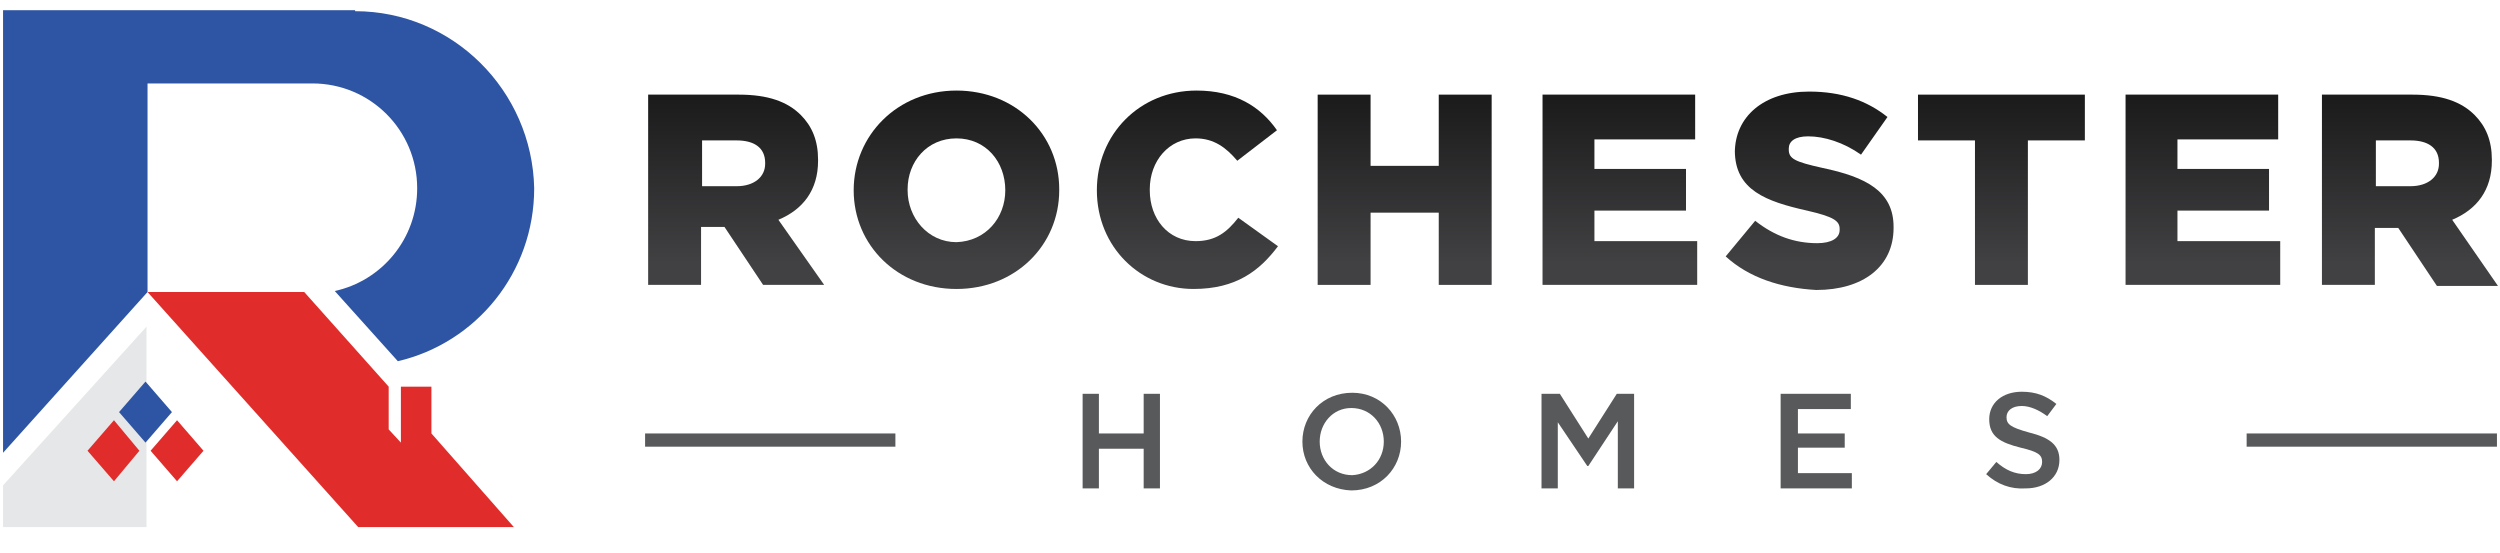<?xml version="1.0" encoding="utf-8"?>
<!-- Generator: Adobe Illustrator 19.1.0, SVG Export Plug-In . SVG Version: 6.00 Build 0)  -->
<svg version="1.1" id="Layer_1" xmlns="http://www.w3.org/2000/svg" xmlns:xlink="http://www.w3.org/1999/xlink" x="0px" y="0px"
	 viewBox="0 0 245.7 54.3" style="enable-background:new 0 0 245.7 54.3;" xml:space="preserve">
<style type="text/css">
	.st0{fill:url(#SVGID_1_);}
	.st1{fill:url(#SVGID_2_);}
	.st2{fill:url(#SVGID_3_);}
	.st3{fill:url(#SVGID_4_);}
	.st4{fill:url(#SVGID_5_);}
	.st5{fill:url(#SVGID_6_);}
	.st6{fill:url(#SVGID_7_);}
	.st7{fill:url(#SVGID_8_);}
	.st8{fill:url(#SVGID_9_);}
	.st9{fill:#58595B;}
	.st10{fill:#E6E7E8;}
	.st11{fill:#2E55A3;}
	.st12{fill:#E02D2B;}
</style>
<g>
	<g>
		<g>
			<linearGradient id="SVGID_1_" gradientUnits="userSpaceOnUse" x1="72.336" y1="25.905" x2="72.336" y2="-2.364">
				<stop  offset="0" style="stop-color:#414042"/>
				<stop  offset="1" style="stop-color:#000000"/>
			</linearGradient>
			<path class="st0" d="M63.7,9.3h8.9c2.9,0,4.8,0.7,6.1,2c1.1,1.1,1.7,2.5,1.7,4.4v0.1c0,2.9-1.5,4.8-3.9,5.8L81,28h-6l-3.8-5.7
				h-2.3V28h-5.2V9.3z M72.4,18.3c1.7,0,2.8-0.9,2.8-2.2V16c0-1.5-1.1-2.2-2.8-2.2h-3.4v4.5H72.4z"/>
			<linearGradient id="SVGID_2_" gradientUnits="userSpaceOnUse" x1="94.029" y1="25.905" x2="94.029" y2="-2.364">
				<stop  offset="0" style="stop-color:#414042"/>
				<stop  offset="1" style="stop-color:#000000"/>
			</linearGradient>
			<path class="st1" d="M83.9,18.7L83.9,18.7c0-5.4,4.3-9.8,10.1-9.8c5.8,0,10.1,4.3,10.1,9.7v0.1c0,5.4-4.3,9.7-10.1,9.7
				C88.2,28.4,83.9,24.1,83.9,18.7z M98.8,18.7L98.8,18.7c0-2.8-1.9-5.1-4.8-5.1c-2.9,0-4.8,2.3-4.8,5v0.1c0,2.7,2,5.1,4.8,5.1
				C96.9,23.7,98.8,21.4,98.8,18.7z"/>
			<linearGradient id="SVGID_3_" gradientUnits="userSpaceOnUse" x1="116.739" y1="25.905" x2="116.739" y2="-2.364">
				<stop  offset="0" style="stop-color:#414042"/>
				<stop  offset="1" style="stop-color:#000000"/>
			</linearGradient>
			<path class="st2" d="M107.8,18.7L107.8,18.7c0-5.5,4.2-9.8,9.8-9.8c3.8,0,6.3,1.6,7.9,3.9l-3.9,3c-1.1-1.3-2.3-2.2-4.1-2.2
				c-2.6,0-4.5,2.2-4.5,5v0.1c0,2.8,1.8,5,4.5,5c2,0,3.1-0.9,4.2-2.3l3.9,2.8c-1.8,2.4-4.1,4.2-8.3,4.2
				C112.1,28.4,107.8,24.3,107.8,18.7z"/>
			<linearGradient id="SVGID_4_" gradientUnits="userSpaceOnUse" x1="138.071" y1="25.905" x2="138.071" y2="-2.364">
				<stop  offset="0" style="stop-color:#414042"/>
				<stop  offset="1" style="stop-color:#000000"/>
			</linearGradient>
			<path class="st3" d="M129.5,9.3h5.2v7h6.7v-7h5.2V28h-5.2v-7.1h-6.7V28h-5.2V9.3z"/>
			<linearGradient id="SVGID_5_" gradientUnits="userSpaceOnUse" x1="159.108" y1="25.905" x2="159.108" y2="-2.364">
				<stop  offset="0" style="stop-color:#414042"/>
				<stop  offset="1" style="stop-color:#000000"/>
			</linearGradient>
			<path class="st4" d="M151.5,9.3h15.1v4.4h-9.9v2.9h9v4.1h-9v3h10.1V28h-15.2V9.3z"/>
			<linearGradient id="SVGID_6_" gradientUnits="userSpaceOnUse" x1="177.738" y1="25.905" x2="177.738" y2="-2.364">
				<stop  offset="0" style="stop-color:#414042"/>
				<stop  offset="1" style="stop-color:#000000"/>
			</linearGradient>
			<path class="st5" d="M169.6,25.2l2.9-3.5c1.9,1.5,3.9,2.2,6.1,2.2c1.4,0,2.2-0.5,2.2-1.3v-0.1c0-0.8-0.6-1.2-3.2-1.8
				c-4-0.9-7.1-2-7.1-5.9V15c0-3.5,2.8-6,7.3-6c3.2,0,5.7,0.9,7.7,2.5l-2.6,3.7c-1.7-1.2-3.6-1.8-5.2-1.8c-1.3,0-1.9,0.5-1.9,1.2
				v0.1c0,0.9,0.6,1.2,3.3,1.8c4.3,0.9,7,2.3,7,5.8v0.1c0,3.8-3,6.1-7.6,6.1C175,28.3,171.9,27.3,169.6,25.2z"/>
			<linearGradient id="SVGID_7_" gradientUnits="userSpaceOnUse" x1="196.677" y1="25.905" x2="196.677" y2="-2.364">
				<stop  offset="0" style="stop-color:#414042"/>
				<stop  offset="1" style="stop-color:#000000"/>
			</linearGradient>
			<path class="st6" d="M194.1,13.8h-5.6V9.3h16.4v4.5h-5.6V28h-5.2V13.8z"/>
			<linearGradient id="SVGID_8_" gradientUnits="userSpaceOnUse" x1="216.351" y1="25.905" x2="216.351" y2="-2.364">
				<stop  offset="0" style="stop-color:#414042"/>
				<stop  offset="1" style="stop-color:#000000"/>
			</linearGradient>
			<path class="st7" d="M208.8,9.3h15.1v4.4h-9.9v2.9h9v4.1h-9v3h10.1V28h-15.2V9.3z"/>
			<linearGradient id="SVGID_9_" gradientUnits="userSpaceOnUse" x1="236.84" y1="25.905" x2="236.84" y2="-2.364">
				<stop  offset="0" style="stop-color:#414042"/>
				<stop  offset="1" style="stop-color:#000000"/>
			</linearGradient>
			<path class="st8" d="M228.2,9.3h8.9c2.9,0,4.8,0.7,6.1,2c1.1,1.1,1.7,2.5,1.7,4.4v0.1c0,2.9-1.5,4.8-3.9,5.8l4.5,6.5h-6l-3.8-5.7
				h-2.3V28h-5.2V9.3z M236.9,18.3c1.7,0,2.8-0.9,2.8-2.2V16c0-1.5-1.1-2.2-2.8-2.2h-3.4v4.5H236.9z"/>
		</g>
		<rect x="63.4" y="42.6" class="st9" width="24.6" height="1.3"/>
		<rect x="220.8" y="42.6" class="st9" width="24.6" height="1.3"/>
		<g>
			<path class="st9" d="M106.4,38.7h1.6v3.9h4.4v-3.9h1.6V48h-1.6v-3.9h-4.4V48h-1.6V38.7z"/>
			<path class="st9" d="M128,43.4L128,43.4c0-2.6,2-4.8,4.9-4.8c2.8,0,4.8,2.2,4.8,4.8v0c0,2.6-2,4.8-4.9,4.8
				C130,48.1,128,46,128,43.4z M136,43.4L136,43.4c0-1.8-1.3-3.3-3.2-3.3c-1.8,0-3.1,1.5-3.1,3.3v0c0,1.8,1.3,3.3,3.2,3.3
				C134.7,46.6,136,45.2,136,43.4z"/>
			<path class="st9" d="M151.6,38.7h1.7l2.8,4.4l2.8-4.4h1.7V48h-1.6v-6.6l-2.9,4.4h-0.1l-2.9-4.3V48h-1.6V38.7z"/>
			<path class="st9" d="M175,38.7h6.9v1.5h-5.2v2.4h4.6V44h-4.6v2.5h5.3V48H175V38.7z"/>
			<path class="st9" d="M195.2,46.6l1-1.2c0.9,0.8,1.8,1.2,2.9,1.2c1,0,1.6-0.5,1.6-1.2v0c0-0.7-0.4-1-2.1-1.4
				c-2-0.5-3.1-1.1-3.1-2.8v0c0-1.6,1.3-2.7,3.2-2.7c1.4,0,2.4,0.4,3.4,1.2l-0.9,1.2c-0.8-0.6-1.7-1-2.5-1c-1,0-1.5,0.5-1.5,1.1v0
				c0,0.7,0.4,1,2.2,1.5c2,0.5,3,1.2,3,2.7v0c0,1.7-1.4,2.8-3.3,2.8C197.6,48.1,196.3,47.6,195.2,46.6z"/>
		</g>
	</g>
	<g>
		<polygon class="st10" points="0.3,47.7 0.3,51.8 14.4,51.8 14.4,32.1 		"/>
		<polygon class="st11" points="14.3,37.5 11.7,40.5 14.3,43.5 16.9,40.5 		"/>
		<polygon class="st12" points="17.4,41.3 14.8,44.3 17.4,47.3 20,44.3 		"/>
		<polygon class="st12" points="8.6,44.3 11.2,47.3 13.7,44.3 11.2,41.3 		"/>
		<polygon class="st12" points="42.4,42.6 42.4,38 39.4,38 39.4,43.5 38.2,42.2 38.2,38 38.2,38 29.9,28.7 14.5,28.7 35.2,51.8 
			50.5,51.8 		"/>
		<path class="st11" d="M34.9,1.1V1H0.3v43.5l14.2-15.8V8.2l16.2,0l0,0c5.7,0,10.3,4.6,10.3,10.3c0,5-3.5,9.1-8.1,10.1l6.2,6.9
			c7.7-1.8,13.4-8.7,13.4-17C52.3,8.9,44.5,1.1,34.9,1.1z"/>
	</g>
</g>
</svg>
